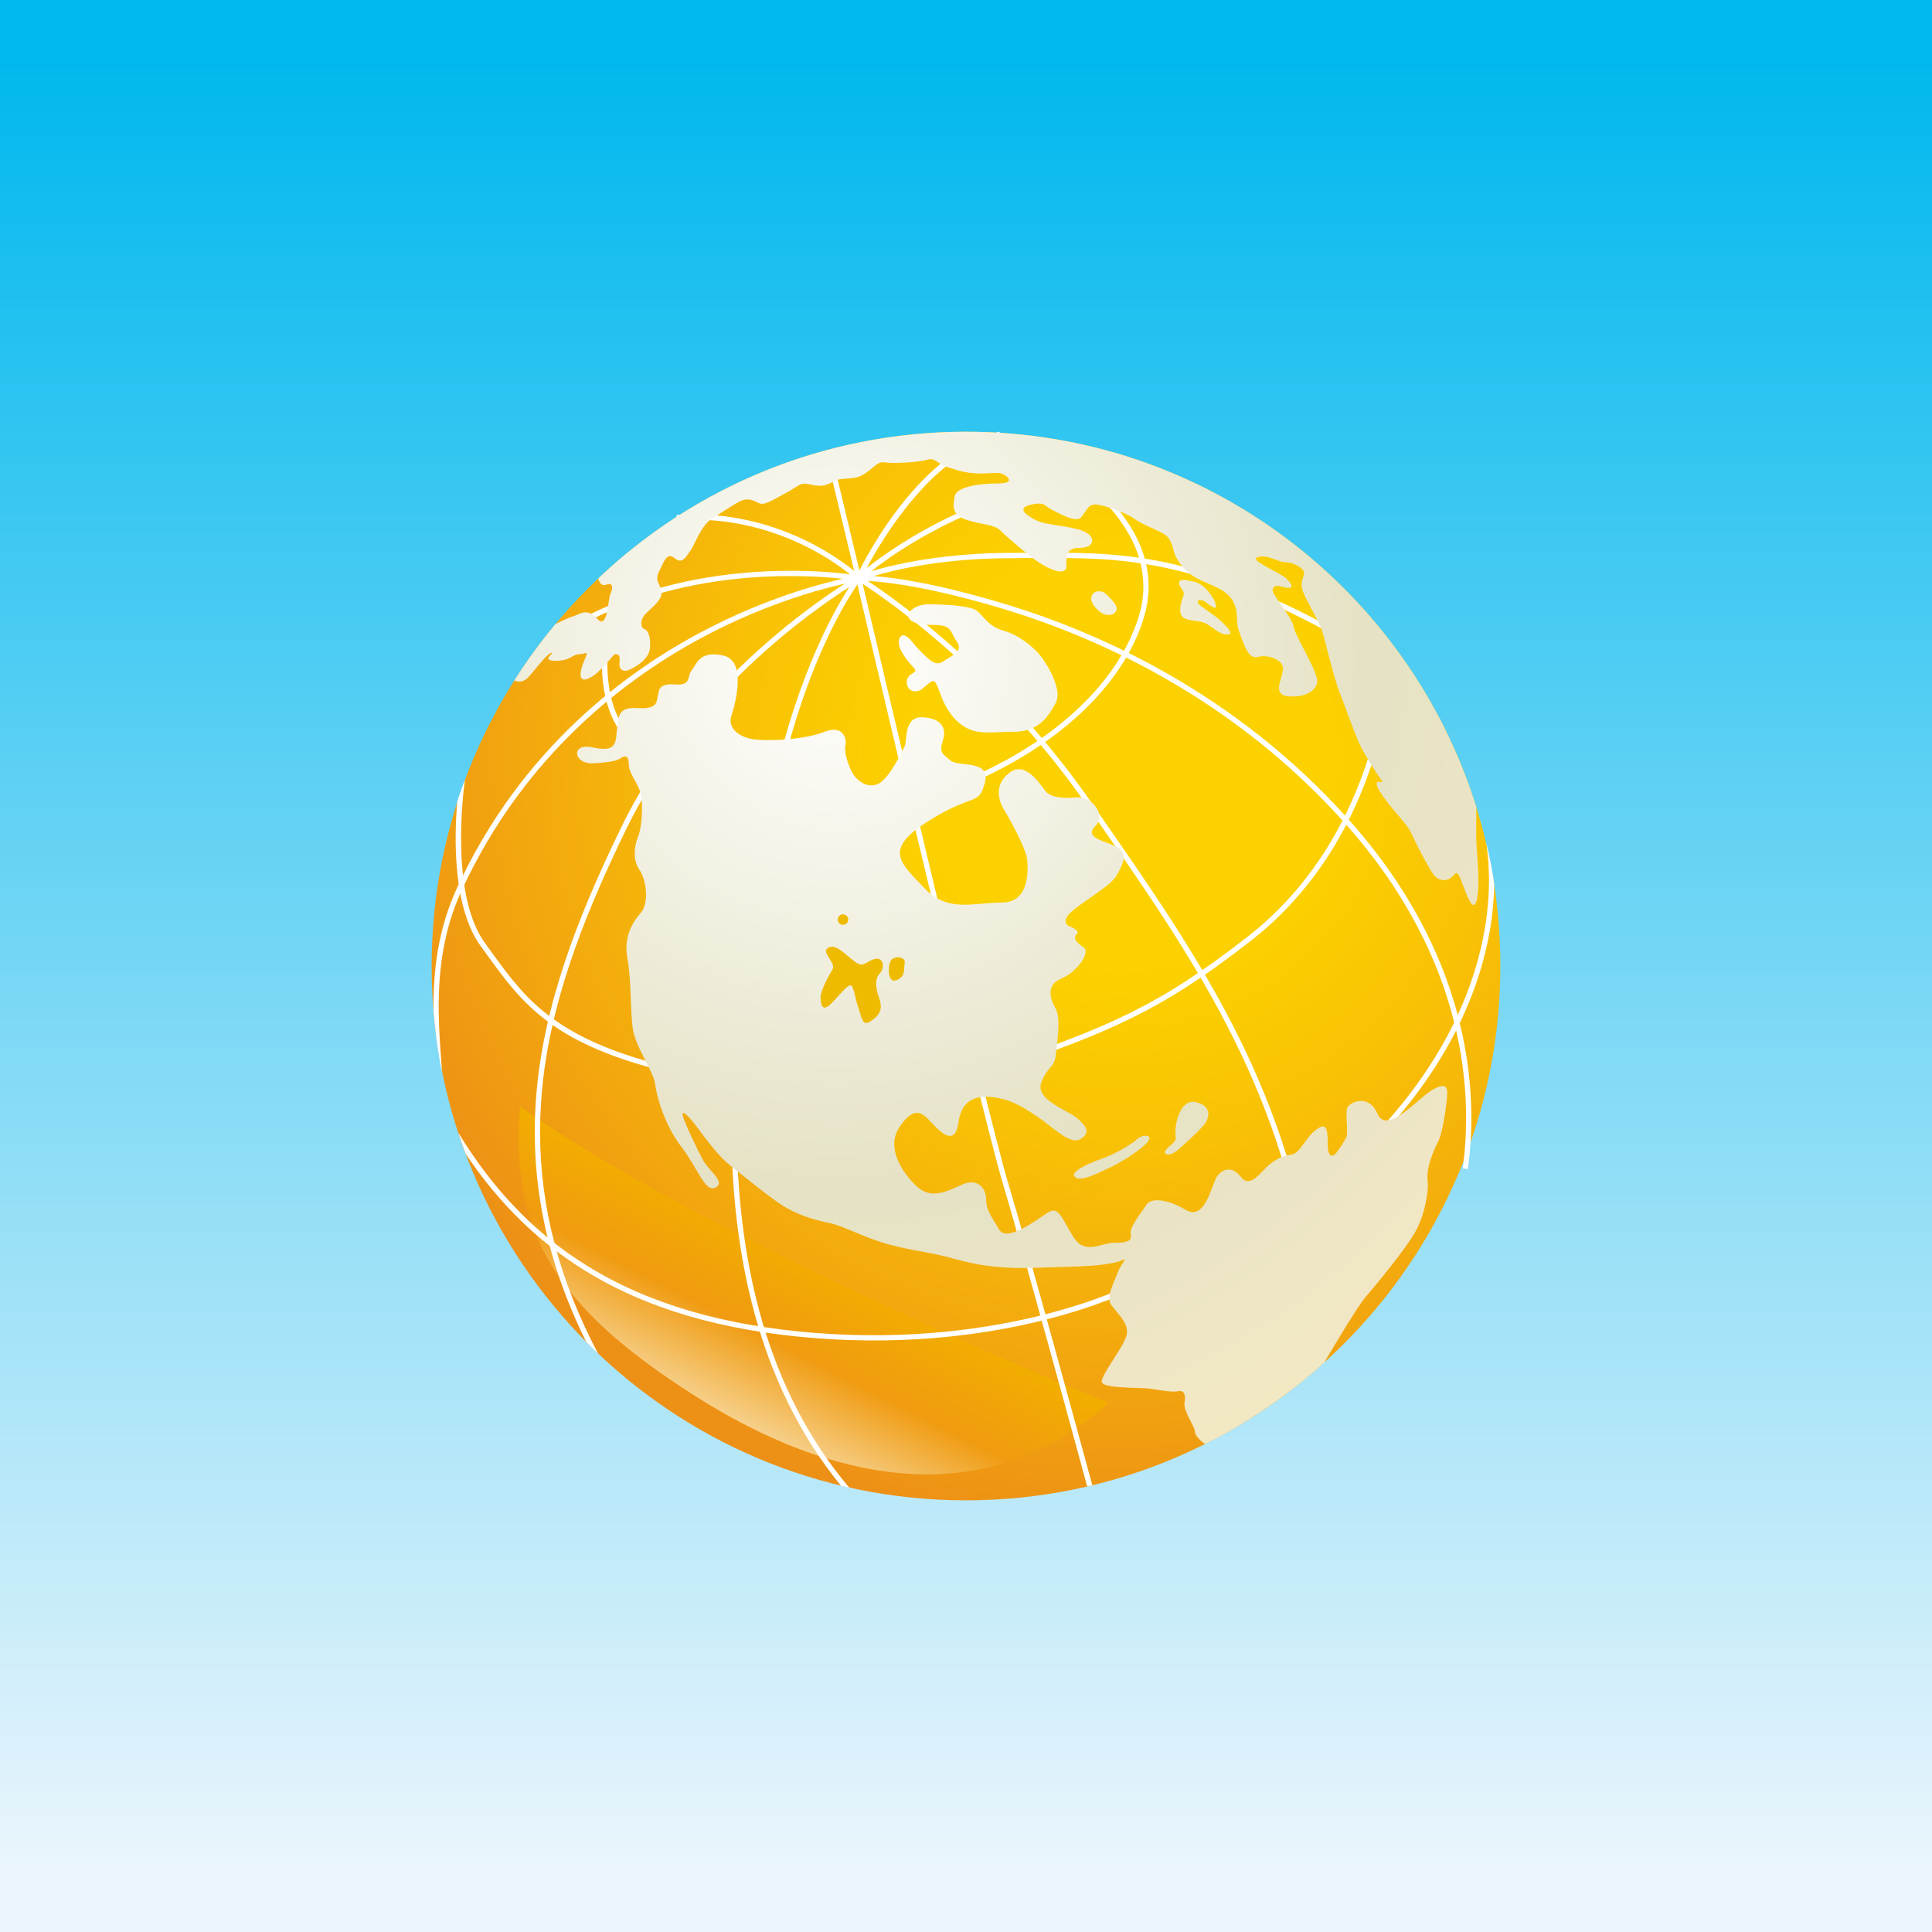 <?xml version="1.0" encoding="utf-8"?>
<!-- Generator: Adobe Illustrator 16.2.1, SVG Export Plug-In . SVG Version: 6.00 Build 0)  -->
<!DOCTYPE svg PUBLIC "-//W3C//DTD SVG 1.1//EN" "http://www.w3.org/Graphics/SVG/1.1/DTD/svg11.dtd">
<svg version="1.1" xmlns="http://www.w3.org/2000/svg" xmlns:xlink="http://www.w3.org/1999/xlink" x="0px" y="0px" width="350px"
	 height="350px" viewBox="0 0 350 350" enable-background="new 0 0 350 350" xml:space="preserve">
<rect x="0" y="0" width="350" height="350" fill="#333333" stroke="none"/>
<g id="レイヤー_2" display="none">
	<g display="inline">
		
			<linearGradient id="SVGID_1_" gradientUnits="userSpaceOnUse" x1="-335" y1="-260.001" x2="890.5" y2="169.999" gradientTransform="matrix(1 0 0 1 295 220)">
			<stop  offset="0" style="stop-color:#DBDCDC"/>
			<stop  offset="0.5" style="stop-color:#F7F7F7"/>
			<stop  offset="1" style="stop-color:#DBDCDC"/>
		</linearGradient>
		<rect x="-40" y="-40" fill="url(#SVGID_1_)" width="1225.5" height="430"/>
		<path fill="#FFFFFF" d="M1164,325.5c0,23.652-19.348,43-43,43H24.5c-23.648,0-43-19.348-43-43v-301c0-23.648,19.352-43,43-43H1121
			c23.652,0,43,19.352,43,43V325.5z"/>
	</g>
	<g display="inline">
		
			<linearGradient id="SVGID_2_" gradientUnits="userSpaceOnUse" x1="-403.868" y1="-54.497" x2="-403.868" y2="-199.256" gradientTransform="matrix(1.885 0 0 1.885 936.332 466.752)">
			<stop  offset="0.096" style="stop-color:#EAF5FC"/>
			<stop  offset="1" style="stop-color:#00B8EE"/>
		</linearGradient>
		<path fill="url(#SVGID_2_)" d="M298.949,83.41H51.039c-13.273,0-25.293,5.402-33.957,14.078C8.363,106.168,3,118.168,3,131.445
			v167.566c0,13.25,5.363,25.242,14.082,33.945C25.746,341.664,37.766,347,51.039,347h247.91c13.285,0,25.293-5.336,33.969-14.043
			c8.707-8.703,14.082-20.695,14.082-33.945V131.445c0-13.277-5.375-25.277-14.082-33.957
			C324.242,88.812,312.234,83.41,298.949,83.41z"/>
		<g>
			<path fill="none" stroke="#00B8EE" stroke-width="4.3" d="M347,69.145h-0.086c-0.215-5.004-0.207-8.992-0.703-12.5
				c-0.535-3.766-1.25-6.824-2.359-9.781c-1.793-4.836-4.57-8.613-8.574-13.457c-7.965-9.625-21.09-16.723-36.387-16.723H51.184
				c-13.363,0-27.613,5.949-36.359,16.781c-3.625,4.363-6.309,9.531-8.188,15.223c-2,6.105-3.094,12.801-3.477,19.602
				c-0.109,2.184-0.109,4.406-0.09,6.602c0.012,0.988,0.035,1.988,0.074,2.969"/>
			<path fill="none" stroke="#0BBBEF" stroke-width="4.3" d="M3.146,77.859c-0.038-0.933-0.057-1.888-0.067-2.827
				c-0.016-2.139-0.012-4.302,0.098-6.428c0.378-6.581,1.438-13.059,3.366-18.97c1.86-5.717,4.533-10.901,8.138-15.284
				c8.457-10.508,22.187-16.346,35.085-16.486c0.403-0.335,236.813-0.512,237.33-0.513c14.568,0,38.863,6.76,46.448,15.927
				c4.338,4.614,7.464,8.382,9.562,13.276c1.23,2.946,2.069,6.017,2.711,9.776c0.556,3.45,0.622,7.366,0.891,12.257
				c0.089,0.174,0.239,0.36,0.283,0.557"/>
			<path fill="none" stroke="#16BEEF" stroke-width="4.3" d="M3.147,77.859c-0.035-0.885-0.05-1.794-0.06-2.686
				c-0.012-2.082-0.005-4.186,0.105-6.254c0.372-6.361,1.399-12.62,3.256-18.338c1.841-5.742,4.504-10.942,8.088-15.345
				c8.168-10.184,21.378-15.91,33.81-16.191c0.807-0.67,225.921-1.023,226.952-1.024c13.841,0,49.307,6.422,56.513,15.129
				c4.67,4.385,8.146,8.143,10.548,13.097c1.353,2.935,2.314,6.017,3.062,9.77c0.615,3.395,0.756,7.239,1.078,12.015
				c0.177,0.349,0.392,0.722,0.48,1.113"/>
			<path fill="none" stroke="#21C1F0" stroke-width="4.3" d="M3.149,77.859c-0.033-0.836-0.043-1.701-0.054-2.545
				c-0.006-2.024,0.003-4.068,0.115-6.078c0.367-6.142,1.359-12.184,3.145-17.707c1.822-5.768,4.475-10.984,8.038-15.406
				c7.88-9.858,20.567-15.474,32.534-15.896c1.211-1.005,215.028-1.535,216.576-1.537c13.111,0,59.748,6.084,66.575,14.334
				c5.003,4.153,8.827,7.901,11.533,12.915c1.475,2.924,2.561,6.018,3.414,9.765c0.677,3.337,0.892,7.109,1.266,11.771
				c0.266,0.523,0.545,1.082,0.678,1.67"/>
			<path fill="none" stroke="#2DC4F1" stroke-width="4.3" d="M3.151,77.859c-0.032-0.789-0.038-1.607-0.047-2.403
				c-0.002-1.968,0.011-3.952,0.123-5.904c0.361-5.922,1.32-11.745,3.033-17.075c1.804-5.793,4.446-11.026,7.99-15.468
				c7.589-9.534,19.758-15.037,31.259-15.602c1.614-1.34,204.135-2.047,206.198-2.049c12.384,0,70.19,5.745,76.639,13.538
				c5.336,3.923,9.508,7.661,12.52,12.733c1.596,2.914,2.805,6.019,3.766,9.76c0.736,3.279,1.025,6.979,1.453,11.528
				c0.354,0.697,0.698,1.442,0.875,2.227"/>
			<path fill="none" stroke="#38C7F1" stroke-width="4.3" d="M3.153,77.859c-0.03-0.74-0.031-1.515-0.04-2.262
				c0.002-1.911,0.018-3.836,0.131-5.73c0.356-5.702,1.282-11.308,2.923-16.444c1.785-5.817,4.417-11.067,7.94-15.528
				c7.301-9.209,18.948-14.602,29.983-15.307c2.019-1.675,193.242-2.559,195.822-2.561c11.654,0,80.632,5.407,86.7,12.741
				c5.67,3.692,10.19,7.422,13.507,12.554c1.717,2.902,3.05,6.019,4.117,9.753c0.796,3.224,1.16,6.852,1.641,11.286
				c0.442,0.872,0.851,1.803,1.071,2.783"/>
			<path fill="none" stroke="#43C9F2" stroke-width="4.3" d="M3.154,77.859c-0.027-0.692-0.024-1.421-0.032-2.12
				c0.006-1.854,0.024-3.72,0.139-5.556C3.612,64.7,4.504,59.313,6.073,54.37c1.766-5.843,4.388-11.108,7.891-15.589
				c7.012-8.885,18.139-14.166,28.708-15.012c2.422-2.01,182.35-3.07,185.445-3.074c10.927,0,91.075,5.07,96.764,11.945
				c6.002,3.463,10.872,7.183,14.493,12.373c1.838,2.892,3.295,6.02,4.469,9.748c0.855,3.166,1.294,6.723,1.828,11.043
				c0.531,1.047,1.003,2.164,1.269,3.34"/>
			<path fill="none" stroke="#4ECCF3" stroke-width="4.3" d="M3.156,77.859C3.13,77.215,3.138,76.531,3.13,75.88
				c0.011-1.797,0.033-3.603,0.147-5.381c0.347-5.263,1.204-10.433,2.702-15.182c1.747-5.868,4.357-11.15,7.841-15.651
				c6.723-8.56,17.33-13.729,27.434-14.716c2.825-2.345,171.456-3.582,175.068-3.586c10.197,0,101.517,4.732,106.826,11.148
				c6.334,3.233,11.553,6.943,15.479,12.193c1.96,2.88,3.541,6.02,4.821,9.741c0.915,3.11,1.428,6.595,2.016,10.802
				c0.62,1.22,1.156,2.523,1.466,3.896"/>
			<path fill="none" stroke="#59CFF3" stroke-width="4.3" d="M3.158,77.859c-0.024-0.596-0.012-1.234-0.02-1.838
				c0.015-1.74,0.04-3.486,0.155-5.207c0.341-5.043,1.166-9.994,2.592-14.55c1.729-5.894,4.328-11.192,7.791-15.712
				c6.434-8.235,16.52-13.293,26.159-14.422c3.229-2.68,160.562-4.094,164.69-4.098c9.469,0,111.958,4.395,116.89,10.352
				c6.667,3.004,12.235,6.703,16.465,12.013c2.082,2.869,3.786,6.021,5.172,9.736c0.976,3.053,1.563,6.466,2.203,10.559
				c0.709,1.395,1.31,2.884,1.664,4.452"/>
			<path fill="none" stroke="#64D2F4" stroke-width="4.3" d="M3.16,77.859c-0.023-0.549-0.006-1.142-0.013-1.696
				c0.019-1.683,0.048-3.37,0.163-5.032c0.336-4.824,1.127-9.558,2.48-13.919c1.71-5.919,4.3-11.233,7.742-15.773
				c6.145-7.91,15.711-12.857,24.884-14.126c3.633-3.016,149.669-4.605,154.313-4.61c8.741,0,122.401,4.056,126.953,9.556
				c7,2.772,12.916,6.463,17.451,11.831c2.203,2.858,4.031,6.021,5.523,9.731c1.035,2.995,1.697,6.336,2.391,10.315
				c0.797,1.568,1.463,3.244,1.861,5.009"/>
			<path fill="none" stroke="#6FD5F5" stroke-width="4.3" d="M3.161,77.859c-0.021-0.5,0.001-1.049-0.005-1.555
				c0.023-1.627,0.055-3.254,0.172-4.859c0.33-4.604,1.087-9.119,2.369-13.286c1.691-5.944,4.271-11.276,7.693-15.835
				c5.854-7.586,14.9-12.421,23.607-13.831c4.037-3.351,138.776-5.117,143.937-5.122c8.013,0,132.844,3.718,137.017,8.76
				c7.332,2.542,13.598,6.223,18.438,11.65c2.324,2.848,4.275,6.021,5.875,9.725c1.096,2.939,1.832,6.208,2.578,10.073
				c0.885,1.743,1.615,3.604,2.058,5.565"/>
			<path fill="none" stroke="#7BD8F5" stroke-width="4.3" d="M3.163,77.859c-0.019-0.453,0.007-0.955,0.001-1.414
				c0.028-1.568,0.062-3.137,0.18-4.684c0.326-4.385,1.049-8.682,2.26-12.655c1.672-5.97,4.241-11.317,7.643-15.896
				c5.566-7.262,14.092-11.986,22.334-13.537c4.439-3.685,127.883-5.629,133.56-5.635c7.284,0,143.285,3.38,147.077,7.963
				c7.668,2.313,14.281,5.984,19.426,11.471c2.445,2.836,4.521,6.021,6.227,9.721c1.154,2.881,1.965,6.077,2.766,9.829
				c0.975,1.917,1.768,3.966,2.255,6.122"/>
			<path fill="none" stroke="#86DBF6" stroke-width="4.3" d="M3.165,77.859c-0.017-0.404,0.013-0.862,0.008-1.272
				c0.032-1.513,0.069-3.021,0.188-4.51c0.32-4.165,1.01-8.244,2.148-12.023c1.653-5.995,4.212-11.359,7.594-15.957
				c5.277-6.937,13.281-11.549,21.058-13.241c4.844-4.021,116.991-6.141,123.183-6.147c6.556,0,153.728,3.042,157.141,7.167
				c8,2.082,14.963,5.744,20.412,11.289c2.566,2.826,4.766,6.022,6.578,9.715c1.215,2.824,2.1,5.949,2.953,9.587
				c1.062,2.092,1.92,4.326,2.451,6.679"/>
			<path fill="none" stroke="#91DEF7" stroke-width="4.3" d="M3.166,77.859c-0.015-0.356,0.02-0.77,0.016-1.131
				c0.036-1.455,0.077-2.904,0.196-4.336c0.314-3.945,0.972-7.807,2.038-11.392C7.051,54.98,9.599,49.6,12.96,44.982
				c4.988-6.612,12.472-11.113,19.783-12.946c5.247-4.354,106.097-6.652,112.806-6.659c5.827,0,164.169,2.703,167.203,6.37
				c8.333,1.853,15.645,5.505,21.398,11.109c2.688,2.814,5.011,6.022,6.93,9.709c1.274,2.768,2.234,5.819,3.141,9.344
				c1.15,2.267,2.073,4.687,2.648,7.235"/>
			<path fill="none" stroke="#9CE1F7" stroke-width="4.3" d="M3.168,77.859c-0.013-0.309,0.026-0.676,0.022-0.989
				c0.04-1.399,0.084-2.788,0.204-4.161c0.31-3.726,0.932-7.369,1.927-10.761c1.616-6.046,4.153-11.443,7.495-16.08
				c4.699-6.288,11.663-10.677,18.508-12.65c5.65-4.69,95.204-7.164,102.429-7.172c5.099,0,174.612,2.366,177.267,5.574
				c8.665,1.622,16.325,5.265,22.384,10.928c2.81,2.804,5.257,6.024,7.281,9.703c1.335,2.711,2.369,5.692,3.328,9.103
				c1.24,2.439,2.228,5.047,2.847,7.791"/>
			<path fill="none" stroke="#A7E4F8" stroke-width="4.3" d="M3.17,77.859c-0.012-0.261,0.032-0.583,0.028-0.848
				c0.045-1.342,0.093-2.672,0.213-3.987c0.305-3.506,0.894-6.931,1.816-10.129c1.597-6.071,4.124-11.484,7.445-16.142
				c4.41-5.963,10.854-10.24,17.232-12.355c6.055-5.025,84.312-7.676,92.052-7.685c4.37,0,185.054,2.028,187.33,4.778
				c8.998,1.393,17.007,5.024,23.37,10.748c2.932,2.792,5.502,6.023,7.633,9.697c1.395,2.654,2.503,5.562,3.516,8.859
				c1.328,2.613,2.38,5.406,3.044,8.348"/>
			<path fill="none" stroke="#B2E6F9" stroke-width="4.3" d="M3.171,77.859c-0.009-0.213,0.039-0.489,0.036-0.707
				c0.049-1.285,0.1-2.555,0.221-3.812c0.3-3.286,0.855-6.493,1.706-9.498c1.578-6.096,4.095-11.525,7.396-16.201
				c4.121-5.639,10.044-9.806,15.958-12.062c6.458-5.36,73.419-8.188,81.675-8.196c3.642,0,195.496,1.69,197.392,3.982
				c9.331,1.162,17.689,4.784,24.357,10.566c3.053,2.781,5.747,6.024,7.984,9.692c1.454,2.597,2.637,5.434,3.703,8.615
				c1.417,2.789,2.532,5.769,3.241,8.905"/>
			<path fill="none" stroke="#BDE9F9" stroke-width="4.3" d="M3.173,77.859c-0.008-0.165,0.045-0.396,0.043-0.565
				c0.054-1.228,0.107-2.438,0.229-3.639C3.739,70.59,4.26,67.6,5.04,64.789c1.56-6.121,4.065-11.567,7.347-16.263
				c3.832-5.314,9.233-9.369,14.682-11.766c6.862-5.695,62.525-8.699,71.297-8.709c2.914,0,205.939,1.352,207.456,3.186
				c9.664,0.932,18.371,4.545,25.343,10.386c3.175,2.771,5.992,6.025,8.337,9.687c1.515,2.54,2.771,5.305,3.891,8.374
				c1.505,2.963,2.686,6.128,3.438,9.461"/>
			<path fill="none" stroke="#C9ECFA" stroke-width="4.3" d="M3.175,77.859c-0.006-0.116,0.052-0.303,0.05-0.424
				c0.057-1.171,0.114-2.322,0.236-3.465c0.289-2.847,0.777-5.617,1.485-8.234c1.54-6.146,4.036-11.609,7.297-16.324
				c3.543-4.989,8.424-8.933,13.407-11.471c7.266-6.03,51.632-9.211,60.92-9.221c2.186,0,216.381,1.014,217.519,2.389
				c9.997,0.702,19.052,4.305,26.33,10.206c3.296,2.759,6.237,6.025,8.687,9.681c1.574,2.483,2.906,5.176,4.079,8.131
				c1.594,3.137,2.838,6.488,3.635,10.018"/>
			<path fill="none" stroke="#D4EFFB" stroke-width="4.3" d="M3.176,77.859c-0.003-0.068,0.058-0.21,0.057-0.283
				c0.062-1.113,0.122-2.205,0.246-3.289c0.283-2.627,0.738-5.181,1.374-7.604c1.521-6.172,4.007-11.65,7.247-16.385
				c3.254-4.665,7.615-8.498,12.132-11.177c7.669-6.365,40.739-9.723,50.543-9.733c1.457,0,226.823,0.677,227.581,1.593
				c10.331,0.473,19.734,4.066,27.316,10.025c3.418,2.749,6.482,6.026,9.04,9.676c1.634,2.426,3.039,5.047,4.265,7.888
				c1.683,3.312,2.991,6.85,3.833,10.574"/>
			<path fill="none" stroke="#DFF2FB" stroke-width="4.3" d="M3.178,77.859c-0.002-0.021,0.064-0.117,0.063-0.142
				c0.066-1.057,0.13-2.089,0.254-3.116c0.278-2.406,0.698-4.742,1.263-6.97c1.504-6.198,3.979-11.693,7.198-16.447
				c2.965-4.341,6.806-8.062,10.857-10.881c8.072-6.7,29.846-10.234,40.166-10.246c0.729,0,237.265,0.338,237.644,0.796
				c10.663,0.243,20.416,3.826,28.303,9.846c3.538,2.737,6.728,6.026,9.391,9.67c1.693,2.369,3.175,4.917,4.454,7.645
				c1.771,3.485,3.144,7.21,4.029,11.131"/>
			<path fill="none" stroke="#EAF5FC" stroke-width="4.3" d="M3.18,77.859c0,0.027,0.07-0.023,0.07,0
				c0.07-1,0.137-1.973,0.262-2.941c0.273-2.188,0.66-4.305,1.152-6.34c1.484-6.223,3.949-11.734,7.148-16.508
				c2.676-4.016,5.996-7.625,9.582-10.586c8.477-7.035,18.953-10.746,29.789-10.758h247.707c10.996,0.012,21.098,3.586,29.289,9.664
				c3.66,2.727,6.973,6.027,9.742,9.664c1.754,2.312,3.309,4.789,4.641,7.402c1.859,3.66,3.297,7.57,4.227,11.688"/>
		</g>
		
			<linearGradient id="SVGID_3_" gradientUnits="userSpaceOnUse" x1="-403.868" y1="-258.866" x2="-403.868" y2="-254.853" gradientTransform="matrix(1.885 0 0 1.885 936.332 463.818)">
			<stop  offset="0.096" style="stop-color:#EAF5FC"/>
			<stop  offset="1" style="stop-color:#00B8EE"/>
		</linearGradient>
		<path fill="url(#SVGID_3_)" d="M332.918,17.043C324.242,8.367,312.234,3,298.949,3H51.039C37.766,3,25.746,8.367,17.082,17.043
			C8.363,25.762,3,37.77,3,51.043v13.516c2.254-29.633,24.566-47.473,48.039-47.516h247.91c23.5,0.043,43.105,17.773,48.051,39.73
			v-5.73C347,37.77,341.625,25.762,332.918,17.043z"/>
		
			<linearGradient id="SVGID_4_" gradientUnits="userSpaceOnUse" x1="-407.392" y1="-224.926" x2="-407.392" y2="-196.446" gradientTransform="matrix(1.856 0 0 1.856 930.957 447.632)">
			<stop  offset="0.096" style="stop-color:#EAF5FC"/>
			<stop  offset="1" style="stop-color:#00B8EE"/>
		</linearGradient>
		<path fill="url(#SVGID_4_)" d="M344,59.523c-2.332-5.398-6.02-9.984-10.473-14.605c-8.539-8.84-20.738-14.387-33.801-14.387
			L50.281,30.547c-13.09,0-24.895,5.508-33.391,14.422C8.262,53.984,3,66.367,3,79.934v48.312
			c2.117-27.617,25.188-44.84,48.266-44.84l247.977,0.047c23.109,0,45.305,17.945,47.758,44.562v-2.793V79.754v-5.812
			C347,67.676,346.332,64.926,344,59.523z"/>
		<path fill="none" stroke="#BFBFC0" stroke-width="4.231" d="M347,51.043c0-13.273-5.375-25.281-14.082-34
			C324.242,8.367,312.234,3,298.949,3H51.039C37.766,3,25.746,8.367,17.082,17.043C8.363,25.762,3,37.77,3,51.043v247.969
			c0,13.25,5.363,25.242,14.082,33.945C25.746,341.664,37.766,347,51.039,347h247.91c13.285,0,25.293-5.336,33.969-14.043
			c8.707-8.703,14.082-20.695,14.082-33.945V51.043z"/>
	</g>
</g>
<g id="ベース">
	<g>
		<g>
			<linearGradient id="SVGID_5_" gradientUnits="userSpaceOnUse" x1="175" y1="372.599" x2="175" y2="10.272">
				<stop  offset="0.096" style="stop-color:#EAF5FC"/>
				<stop  offset="1" style="stop-color:#00B8EE"/>
			</linearGradient>
			<rect fill="url(#SVGID_5_)" width="350" height="350"/>
		</g>
	</g>
	<g>
		<g>
			
				<radialGradient id="SVGID_6_" cx="-3641.269" cy="7895.312" r="1276.818" gradientTransform="matrix(0.111 0 0 0.111 607.537 -739.479)" gradientUnits="userSpaceOnUse">
				<stop  offset="0.27" style="stop-color:#FCD100"/>
				<stop  offset="0.477" style="stop-color:#F9C305"/>
				<stop  offset="0.868" style="stop-color:#F09E11"/>
				<stop  offset="1" style="stop-color:#ED9016"/>
			</radialGradient>
			<path fill="url(#SVGID_6_)" d="M271.801,175c0,53.465-43.344,96.801-96.801,96.801c-53.449,0-96.801-43.336-96.801-96.801
				c0-53.449,43.352-96.785,96.801-96.785C228.457,78.215,271.801,121.551,271.801,175z"/>
			
				<linearGradient id="SVGID_7_" gradientUnits="userSpaceOnUse" x1="-213.557" y1="670.34" x2="-198.508" y2="640.955" gradientTransform="matrix(1.093 0 0 1.093 364.289 -472.927)">
				<stop  offset="0.006" style="stop-color:#F7DAA2"/>
				<stop  offset="0.539" style="stop-color:#F09B10"/>
				<stop  offset="1" style="stop-color:#F2AE00"/>
			</linearGradient>
			<path fill="url(#SVGID_7_)" d="M200.816,254.051c-18.793,17.5-45.293,17.648-74.883-1.156
				c-25.66-16.293-33.484-29.938-31.727-52.48c0,0,14.137,10.895,49.438,28.109C178.957,245.734,200.816,254.051,200.816,254.051z"
				/>
			<path fill="#FFFFFF" d="M187.281,100.137l-3.816,0.02c-17.734,0-27.992,4.109-28.09,4.148c-0.219,0.09-0.336,0.316-0.293,0.551
				c0.051,0.227,0.258,0.387,0.5,0.367c0.07,0,7.938-0.379,25.926,5.012c17.027,5.117,41.617,15.988,62.023,38.766
				c22.719,25.371,23.191,50.152,21.449,62.648l0.941,0.145c0.363-2.602,0.625-5.715,0.625-9.254
				c0-13.719-4.031-33.762-22.309-54.168c-20.559-22.945-45.316-33.902-62.469-39.039c-12.336-3.707-19.844-4.715-23.516-4.969
				c4.012-1.207,12.703-3.25,25.211-3.25l3.82-0.023c15.719-0.086,29.301-0.164,56.359,15.066l0.477-0.836
				C216.824,99.969,203.137,100.059,187.281,100.137z"/>
			<path fill="#FFFFFF" d="M149.59,81.98c0,0,4.551,18.934,5.152,21.453c-3.566-2.898-15.418-11.285-32.184-10.141l0.07,0.949
				c19.68-1.344,32.461,10.734,32.602,10.855c0.145,0.145,0.379,0.172,0.559,0.07c0.176-0.109,0.273-0.324,0.215-0.523l-5.48-22.891
				L149.59,81.98z"/>
			<path fill="#FFFFFF" d="M155.121,104.555c-0.102,0.215-0.039,0.445,0.152,0.59c0.176,0.125,0.438,0.117,0.598-0.043
				c0.184-0.176,18.523-16.84,46.855-18.637l-0.074-0.957c-23.594,1.504-40.352,13.219-45.641,17.402
				c2.934-5.512,11.906-20.516,24.289-23.777l-0.242-0.934C165.461,82.332,155.523,103.648,155.121,104.555z"/>
			<path fill="#FFFFFF" d="M191.48,84.109c0.199,0.113,19.738,11.008,14.875,27.375c-4.824,16.211-24.359,30.234-48.613,34.91
				l0.184,0.93c24.59-4.723,44.426-19.023,49.336-35.578c5.09-17.094-15.117-28.348-15.328-28.469L191.48,84.109z"/>
			<path fill="#FFFFFF" d="M114.078,134.574l0.668-0.68c-6.16-6.043-4.523-16.832-4.512-16.945l-0.93-0.141
				C109.223,117.266,107.555,128.199,114.078,134.574z"/>
			<path fill="#FFFFFF" d="M226.215,169.535c-16.938,13.277-26.195,16.59-44.637,23.188l-0.34,0.117l0.312,0.895l0.336-0.113
				c18.547-6.641,27.859-9.969,44.906-23.34c11.223-8.785,19.258-21.625,23.266-37.117l-0.934-0.23
				C245.184,148.219,237.266,160.875,226.215,169.535z"/>
			<g>
				<path fill="#FFFFFF" d="M88.922,172.305l-1.047-1.438c-6.23-8.547-4.062-26.578-3.641-29.629
					c-0.391,1.008-0.918,2.434-1.391,3.93c-0.574,6.715-0.812,19.289,4.262,26.254l1.047,1.445
					c6.438,8.91,11.992,16.605,34.355,21.703l0.211-0.926C100.699,188.633,95.246,181.059,88.922,172.305z"/>
			</g>
			<g>
				<path fill="#FFFFFF" d="M155.637,104.285c-0.27-0.051-27.914-4.906-52.047,8.746l0.473,0.832
					c19.391-10.973,41.047-9.836,48.602-9.02c-4.547,1.035-14.121,3.641-25.055,9.359c-13.996,7.309-33.133,21.344-44.812,46.652
					c-3.414,7.395-4.27,14.758-4.27,21.504c0,0.289,0,0.578,0.008,0.867c0.195,2.273,0.648,6.816,1.504,10.836h0.027l-0.09-1.324
					c-0.676-9.02-1.508-20.246,3.691-31.492c11.555-25.035,30.496-38.93,44.344-46.184c15.027-7.871,27.488-9.82,27.605-9.84
					c0.234-0.039,0.398-0.227,0.41-0.453C156.027,104.531,155.863,104.328,155.637,104.285z"/>
			</g>
			<g>
				<path fill="#FFFFFF" d="M204.68,232.781c-0.215,0.105-22.434,11.379-56.879,8.699c-16.742-1.316-30.277-5.273-41.367-12.121
					c-9.375-5.793-17.047-13.711-23.422-24.188c0.387,1.156,0.859,2.547,1.344,3.855c6,8.957,13.109,15.902,21.578,21.137
					c11.227,6.93,24.887,10.938,41.797,12.258c34.727,2.711,57.168-8.68,57.391-8.805L204.68,232.781z"/>
			</g>
			<g>
				<path fill="#FFFFFF" d="M140.004,147.402c5.391-28.805,15.812-42.227,15.934-42.355c0.125-0.176,0.125-0.43-0.035-0.605
					c-0.137-0.176-0.391-0.223-0.59-0.102c-0.273,0.152-28.676,16.426-42.758,45.516c-6.375,13.164-13.152,28.867-15.105,45.535
					c-1.902,16.344,0.965,32.004,8.762,47.727c0.574,0.578,1.328,1.336,2.156,2.129c-7.051-13.316-10.527-26.543-10.527-40.152
					c0-3.176,0.188-6.371,0.555-9.594c1.938-16.531,8.68-32.141,15.016-45.227c11.848-24.453,33.895-39.773,40.465-43.945
					c-2.984,4.59-10.496,17.867-14.812,40.898l-0.141,0.738c-2.672,14.262-6.441,34.344-6.441,55.363
					c0,22.969,4.512,47.043,19.871,65.828c0.434,0.113,0.992,0.25,1.523,0.379c-30.109-35.613-19.633-91.41-14.008-121.406
					L140.004,147.402z"/>
			</g>
			<g>
				<path fill="#FFFFFF" d="M196.809,145.762l1.207,1.738c18.055,25.953,33.637,48.363,38.992,83.195l0.945-0.152
					c-5.395-35.031-21.039-57.539-39.152-83.586l-1.211-1.746c-18.609-26.773-41.574-40.73-41.797-40.871
					c-0.168-0.102-0.367-0.078-0.52,0.027c-0.164,0.113-0.227,0.301-0.191,0.488c0.23,0.961,22.48,95.832,26.562,109.426
					c3.66,12.211,13.348,47.762,15.312,55.012c0.266-0.062,0.582-0.125,0.934-0.211c-1.961-7.184-11.66-42.824-15.344-55.078
					c-3.824-12.762-23.73-97.43-26.266-108.227C160.816,108.719,180.48,122.258,196.809,145.762z"/>
			</g>
			<g>
				<path fill="#FFFFFF" d="M268.992,168.23c-1.559,9.238-6.363,23.312-20.414,37.848l0.688,0.668
					c14.234-14.73,19.109-29.023,20.672-38.41c0.516-3.059,0.719-5.809,0.754-8.148c-0.367-2.887-1.02-5.77-1.477-7.625
					C269.598,154.832,270.289,160.539,268.992,168.23z"/>
			</g>
			<g>
				
					<radialGradient id="SVGID_8_" cx="-4105.736" cy="7736.145" r="1807.61" gradientTransform="matrix(0.111 0 0 0.111 607.537 -739.479)" gradientUnits="userSpaceOnUse">
					<stop  offset="0" style="stop-color:#FFFFFF"/>
					<stop  offset="0.477" style="stop-color:#E5E2C5"/>
					<stop  offset="1" style="stop-color:#FCECC4"/>
				</radialGradient>
				<path fill="url(#SVGID_8_)" d="M100.613,113.07c-2.684,3.219-5.168,6.625-7.434,10.191c0,0,1.223,0.73,2.418-0.465
					c1.184-1.184,3.324-4.27,4.285-4.512c0.941-0.238-2.148,1.43,0.707,1.43s3.094-1.188,4.301-1.188
					c1.176,0,1.895-0.961,0.941,1.188c-0.941,2.137-0.941,3.801,0.473,3.32c1.426-0.465,2.375-1.664,3.098-2.371
					c0.707-0.715,1.906-2.137,1.906-2.137s1.176-0.242,0.941,1.188c-0.238,1.418,0.48,2.137,1.668,1.656
					c1.195-0.477,3.574-1.91,3.812-3.805c0.227-1.91-0.238-3.328-0.957-3.57c-0.719-0.234-0.949-1.664,0.234-2.852
					c1.195-1.191,2.852-2.383,2.852-3.805c0-1.426-1.422-1.914-0.457-3.809c0.941-1.906,1.414-3.574,2.848-2.379
					c1.43,1.195,2.133-0.484,2.852-1.434c0.711-0.945,1.902-4.52,3.809-5.707c1.906-1.199,4.293-2.859,5.477-3.34
					c1.195-0.469,2.141,0,3.098,0.48c0.945,0.477,2.367-0.48,4.988-1.902c2.621-1.434,2.383-1.902,4.527-1.434
					c2.137,0.477,2.855,0,4.281-0.711c1.434-0.715,3.336,0,5.238-1.195s2.383-2.375,3.809-2.141c1.43,0.238,6.195,0,7.617-0.473
					c1.426-0.473,1.902,0.711,3.336,1.188c1.426,0.484,2.609,0.945,4.512,1.188c1.902,0.238,3.805,0,5.004,0
					c1.184,0,3.805,1.914,0,1.914s-7.609,0.707-7.863,2.371c-0.227,1.672-0.703,3.336,2.383,4.285
					c3.098,0.957,4.762,0.723,5.957,1.906c1.184,1.188,4.285,3.809,6.191,5.238c1.898,1.418,5.715,3.332,5.715,1.176
					c0-2.129,0-3.324,2.605-3.324c2.613,0,3.102-2.379-0.477-3.332c-3.566-0.941-5.945-0.707-8.09-1.895
					c-2.141-1.199-2.617-2.156-0.234-2.621c2.379-0.48,2.137,0.238,3.57,0.953c1.43,0.711,4.289,2.371,5.23,1.426
					c0.961-0.957,1.199-2.379,2.613-2.379c1.434,0,5.953,1.664,7.148,2.621c1.188,0.953,4.047,1.895,5.484,2.848
					c1.422,0.957,1.422,2.859,1.902,3.809c0.465,0.957,1.648,2.863,3.801,4.051c2.145,1.195,5.469,1.902,6.668,4.27
					c1.184,2.395,0.238,3.113,1.184,5.719c0.957,2.621,1.676,4.754,3.336,4.293c1.664-0.473,4.516,0.461,4.516,2.133
					c0,1.664-2.141,4.762,0.953,5.016c3.094,0.227,5-0.969,5.242-2.633c0.23-1.664-4.047-8.328-4.285-9.992
					c-0.238-1.66-4.051-5.953-3.809-6.664c0.23-0.719,0.473-0.945,2.141-0.477c1.668,0.477,1.668-0.469,0.234-1.664
					c-1.426-1.188-6.883-3.332-4.992-3.809c1.902-0.477,3.566,0.949,4.992,0.949c1.434,0,3.57,1.191,3.336,2.141
					c-0.234,0.957-0.719,1.664-0.234,3.098c0.469,1.426,3.09,5.707,3.574,7.371c0.465,1.676,2.141,8.566,3.086,10.957
					c0.957,2.375,2.859,7.844,3.805,9.754c0.957,1.91,3.098,5.242,3.812,6.184c0.711,0.961-2.137-0.941-0.234,2.152
					c1.902,3.082,4.762,5.473,5.707,7.609c0.945,2.145,2.859,5.719,3.805,7.133c0.961,1.438,2.387,1.438,3.336,0.719
					c0.945-0.719,0.945-1.898,2.145,1.43c1.199,3.332,2.148,4.996,2.617,1.906c0.48-3.098-0.238-8.578-0.238-10.719
					c0-2.133,0.012-5.379,0.012-5.379c-12.254-39.391-49.004-68-92.441-68c-25.816,0-49.281,10.105-66.633,26.582
					c0,0,0.312,1.586,1.504,1.117c1.195-0.488,1.195,0.707,0.719,1.656c-0.48,0.953-0.48,6.668-2.383,4.531
					c-1.902-2.148-3.316-0.719-4.281-0.48C102.969,111.863,100.613,113.07,100.613,113.07z"/>
				
					<radialGradient id="SVGID_9_" cx="-4104.494" cy="7736.119" r="1802.124" gradientTransform="matrix(0.111 0 0 0.111 607.537 -739.479)" gradientUnits="userSpaceOnUse">
					<stop  offset="0" style="stop-color:#FFFFFF"/>
					<stop  offset="0.477" style="stop-color:#E5E2C5"/>
					<stop  offset="1" style="stop-color:#FCECC4"/>
				</radialGradient>
				<path fill="url(#SVGID_9_)" d="M166.285,125.18c-1.918,0.488-2.629-1.891-1.438-2.852c1.195-0.957,1.438-0.477,0-2.145
					c-1.426-1.656-2.379-3.332-1.902-4.527c0.477-1.188,1.668-0.242,2.379,0.715c0.719,0.957,2.621,2.859,3.336,3.344
					c0.711,0.469,1.426,0.715,2.371,0c0.957-0.715,3.578-1.668,2.383-3.344c-1.184-1.664-0.945-2.848-3.086-3.09
					c-2.145-0.242-3.098,0.242-5.004-0.703c-1.902-0.957,0-3.102,2.859-3.102c2.848,0,7.609,0.23,8.809,1.188
					c1.184,0.957,2.141,2.859,4.75,3.574c2.621,0.711,5.477,2.852,6.906,4.762c1.426,1.895,3.812,6.18,2.617,8.32
					c-1.191,2.141-2.848,5.25-7.613,5.25c-4.758,0-7.609,0.945-10.719-2.391c-3.086-3.336-2.848-7.609-4.273-6.664
					C167.23,124.473,167.23,124.945,166.285,125.18z"/>
				
					<radialGradient id="SVGID_10_" cx="-4105.763" cy="7736.316" r="1807.348" gradientTransform="matrix(0.111 0 0 0.111 607.537 -739.479)" gradientUnits="userSpaceOnUse">
					<stop  offset="0" style="stop-color:#FFFFFF"/>
					<stop  offset="0.477" style="stop-color:#E5E2C5"/>
					<stop  offset="1" style="stop-color:#FCECC4"/>
				</radialGradient>
				<path fill="url(#SVGID_10_)" d="M194.602,213.004c-0.441-0.875,2.848-2.375,5.004-3.094c2.137-0.719,5.465-2.609,6.426-3.574
					c0.949-0.938,3.801-0.938,0.949,1.43c-2.867,2.383-5.953,3.82-8.094,4.762C196.746,213.484,195.082,213.965,194.602,213.004z"/>
				
					<radialGradient id="SVGID_11_" cx="-4105.714" cy="7740.865" r="1800.759" gradientTransform="matrix(0.111 0 0 0.111 607.537 -739.479)" gradientUnits="userSpaceOnUse">
					<stop  offset="0" style="stop-color:#FFFFFF"/>
					<stop  offset="0.477" style="stop-color:#E5E2C5"/>
					<stop  offset="1" style="stop-color:#FCECC4"/>
				</radialGradient>
				<path fill="url(#SVGID_11_)" d="M212.934,205.148c0-1.895,0.945-6.188,3.801-5.469c2.871,0.719,2.375,2.848,1.426,4.043
					c-0.945,1.184-3.578,3.578-4.988,4.762c-1.438,1.184-3.098,0.707-1.438-0.719C213.398,206.336,212.934,206.578,212.934,205.148z
					"/>
				
					<radialGradient id="SVGID_12_" cx="-4105.436" cy="7736.113" r="1806.233" gradientTransform="matrix(0.111 0 0 0.111 607.537 -739.479)" gradientUnits="userSpaceOnUse">
					<stop  offset="0" style="stop-color:#FFFFFF"/>
					<stop  offset="0.477" style="stop-color:#E5E2C5"/>
					<stop  offset="1" style="stop-color:#FCECC4"/>
				</radialGradient>
				<path fill="url(#SVGID_12_)" d="M197.688,108.523c0-1.664,1.918-1.664,2.625-0.953c0.715,0.715,2.379,2.137,1.898,3.094
					c-0.469,0.957-1.898,0.957-2.855,0.238C198.398,110.191,197.688,109.227,197.688,108.523z"/>
				
					<radialGradient id="SVGID_13_" cx="-4105.794" cy="7736.105" r="1807.819" gradientTransform="matrix(0.111 0 0 0.111 607.537 -739.479)" gradientUnits="userSpaceOnUse">
					<stop  offset="0" style="stop-color:#FFFFFF"/>
					<stop  offset="0.477" style="stop-color:#E5E2C5"/>
					<stop  offset="1" style="stop-color:#FCECC4"/>
				</radialGradient>
				<path fill="url(#SVGID_13_)" d="M213.641,105.426c-0.316,0.934,1.195,1.434,0.715,2.621c-0.477,1.18-0.957,3.098,0,3.816
					c0.949,0.715,3.086,0.469,4.285,1.176c1.184,0.723,2.367,1.91,3.562,1.91c1.199,0,0.719-0.711-0.707-2.145
					c-1.434-1.422-3.57-2.613-4.281-3.328c-0.719-0.715,0.227-1.191,1.426-0.25c1.184,0.965,2.141,1.438,1.422-0.238
					c-0.699-1.648-2.371-3.324-3.566-3.562C215.305,105.195,213.879,104.719,213.641,105.426z"/>
				
					<radialGradient id="SVGID_14_" cx="-4105.697" cy="7736.139" r="1807.618" gradientTransform="matrix(0.111 0 0 0.111 607.537 -739.479)" gradientUnits="userSpaceOnUse">
					<stop  offset="0" style="stop-color:#FFFFFF"/>
					<stop  offset="0.477" style="stop-color:#E5E2C5"/>
					<stop  offset="1" style="stop-color:#FCECC4"/>
				</radialGradient>
				<path fill="url(#SVGID_14_)" d="M136.996,133.992c-3.082-0.262-5.23-2.137-4.508-4.281c0.715-2.152,2.844-9.996-1.441-10.953
					c-4.281-0.949-4.762,1.426-5.707,2.613c-0.957,1.199,0,2.859-3.09,2.621s-2.848,1.188-3.09,2.156
					c-0.242,0.938,0,2.367-3.578,2.129c-3.57-0.242-3.57,1.434-3.809,3.809s0,4.277-4.285,3.332c-4.281-0.957-3.562,3.09,0,2.859
					c3.578-0.238,4.285-0.48,4.996-0.957c0.727-0.477,1.434-0.477,1.434,1.188s1.664,3.336,2.137,5.238
					c0.48,1.902,0.242,6.195-0.473,7.848c-0.715,1.676-0.949,4.293,0.242,5.957c1.184,1.664,1.906,5.953,0.23,7.852
					c-1.66,1.914-3.098,4.527-2.379,8.34c0.719,3.805,0.477,9.277,0.957,12.609c0.48,3.324,3.805,7.855,4.043,9.988
					c0.242,2.145,1.668,7.383,4.762,11.426c3.102,4.059,4.285,8.328,6.188,7.371c1.906-0.945-1.184-3.082-2.141-4.75
					c-0.945-1.676-3.566-7.133-3.805-8.336c-0.242-1.188,1.184,0.238,2.605,2.152c1.438,1.902,3.816,5.227,5.961,6.895
					c2.141,1.664,7.848,6.434,10.469,7.855c2.617,1.426,5.238,2.141,7.621,2.621c2.379,0.48,6.184,2.621,10.473,3.805
					c4.277,1.195,7.609,1.422,11.898,2.621c4.285,1.195,8.328,1.902,15.23,1.66c6.906-0.23,8.809-0.23,10.949-0.465
					c2.141-0.238,3.562-0.477,4.523-0.957c0.941-0.477-0.48,0.957-0.961,2.383c-0.477,1.43-2.137,4.281-1.184,5.707
					c0.945,1.434,3.328,3.336,2.848,5.477c-0.465,2.145-4.758,7.379-4.508,8.57c0.227,1.184,6.648,0.949,8.562,1.184
					c1.906,0.238,4.047,0.715,5.23,0.477s1.438,0.719,1.184,2.141c-0.227,1.434,1.914,4.285,1.914,5.242
					c0,0.945,1.816,2.18,1.816,2.18s10.961-5.113,21.582-14.754c0,0,5.879-10.039,7.543-11.941s7.383-8.812,9.047-11.906
					c1.66-3.09,2.379-7.141,2.141-9.27c-0.242-2.141,0.945-5.016,1.906-6.914c0.949-1.906,1.656-7.613,1.656-8.797
					c0-1.195-0.473-1.914-2.859-0.477c-2.379,1.422-8.086,8.09-9.75,4.281c-1.66-3.805-5-2.141-5.48-1.188
					c-0.465,0.949,0.242,4.516-0.23,5.473c-0.473,0.945-1.191,1.902-1.672,2.605c-0.465,0.719-1.66,1.438-1.66-1.41
					c0-2.859-0.242-4.047-2.145-2.621c-1.906,1.426-2.859,4.285-4.516,4.512c-1.668,0.238-2.621,0.719-4.051,1.906
					c-1.426,1.191-3.336,4.293-5,2.137c-1.664-2.137-3.328-1.41-4.277-0.23c-0.941,1.188-2.148,8.332-5.711,6.191
					c-3.578-2.145-6.438-2.145-7.145-0.949c-0.711,1.184-3.098,4.035-2.859,5.23c0.238,1.191-0.238,1.664-2.859,1.664
					c-2.617,0-5.473,2.379-7.609-1.184c-2.145-3.578-2.621-5.477-4.523-4.285c-1.902,1.184-7.383,5.469-8.805,3.098
					c-1.438-2.391-2.383-3.574-2.383-5.477s-1.426-4.059-4.516-2.621c-3.105,1.422-5.719,2.621-8.332,0
					c-2.621-2.617-5.242-6.906-2.859-10.469c2.379-3.57,3.805-2.855,5.238-1.438c1.426,1.438,4.75,5.719,5.473,0.488
					c0.715-5.238,4.996-4.77,7.379-4.293c2.383,0.48,4.043,1.438,6.902,3.328c2.852,1.914,5.953,5.246,7.848,4.047
					c1.902-1.188,0.961-2.375-0.703-3.809c-1.676-1.414-7.617-3.328-6.434-6.426c1.191-3.086,2.387-2.605,2.617-4.988
					c0.238-2.395,0.953-6.664,0-8.336c-0.957-1.668-1.902-4.285,0.953-5.473c2.863-1.195,5.469-4.762,4.047-5.719
					c-1.422-0.945-1.902-1.656-1.184-2.371c0.703-0.715-1.43-1.434-1.43-1.434s-1.668-0.703,0.473-2.621
					c2.141-1.891,7.141-4.754,8.086-6.422c0.949-1.66,2.383-4.043,0.238-5.23c-2.137-1.191-6.184-1.676-4.051-3.812
					c2.152-2.145-0.711-5.469-3.316-5.23c-2.621,0.234-4.773,0-5.719-1.191s-3.57-5.477-6.426-3.332
					c-2.859,2.141-2.141,4.992-0.957,6.891c1.195,1.914,3.812,6.902,4.055,8.578c0.242,1.668,0.707,8.094-4.52,8.094
					c-5.242,0-9.766,1.898-14.047-2.613c-4.285-4.523-7.621-6.914,0.715-12.145c8.328-5.23,9.043-2.609,10.23-6.902
					c1.184-4.293-4.758-2.859-6.184-4.047c-1.438-1.195-2.145-1.434-1.438-3.574c0.719-2.137,0-4.043-3.562-4.281
					c-3.574-0.23-2.863,4.281-3.332,5.238c-0.477,0.957-2.617,5.469-4.512,6.664c-1.914,1.195-4.297-0.238-5.246-2.375
					c-0.957-2.148-1.188-3.809-0.957-4.527c0.238-0.719-0.23-3.805-3.805-2.371C145.812,133.992,139.852,134.223,136.996,133.992z"
					/>
			</g>
			<path fill="#EFBB00" d="M149.855,171.828c-0.98,0.82,1.664,2.625,0.945,3.812c-0.707,1.191-2.137,3.809-2.137,5.004
				c0,1.176,0.234,2.855,1.906,1.176c1.668-1.656,3.332-4.039,3.809-3.09c0.477,0.957,0.477,1.914,1.184,4.047
				c0.719,2.137,0.719,3.336,2.621,1.91c1.914-1.43,1.434-2.867,0.953-4.281c-0.477-1.438-0.715-3.102,0.25-4.059
				c0.941-0.945,0.711-3.086-0.965-2.605c-1.664,0.469-1.902,1.66-3.566,0.469C153.184,173.023,151.281,170.641,149.855,171.828z"/>
			<path fill="#EFBB00" d="M161.281,174.211c-0.449,1.105-0.473,4.039,1.188,3.336c1.672-0.715,1.188-1.906,1.43-3.094
				C164.141,173.262,161.758,173.023,161.281,174.211z"/>
			<path fill="#EFBB00" d="M153.668,166.598c0,0.516-0.438,0.945-0.953,0.945c-0.527,0-0.957-0.43-0.957-0.945
				c0-0.523,0.43-0.957,0.957-0.957C153.23,165.641,153.668,166.074,153.668,166.598z"/>
		</g>
	</g>
</g>
<g id="レイヤー_3">
	<g>
		<rect fill="none" width="350" height="350"/>
	</g>
</g>
</svg>
